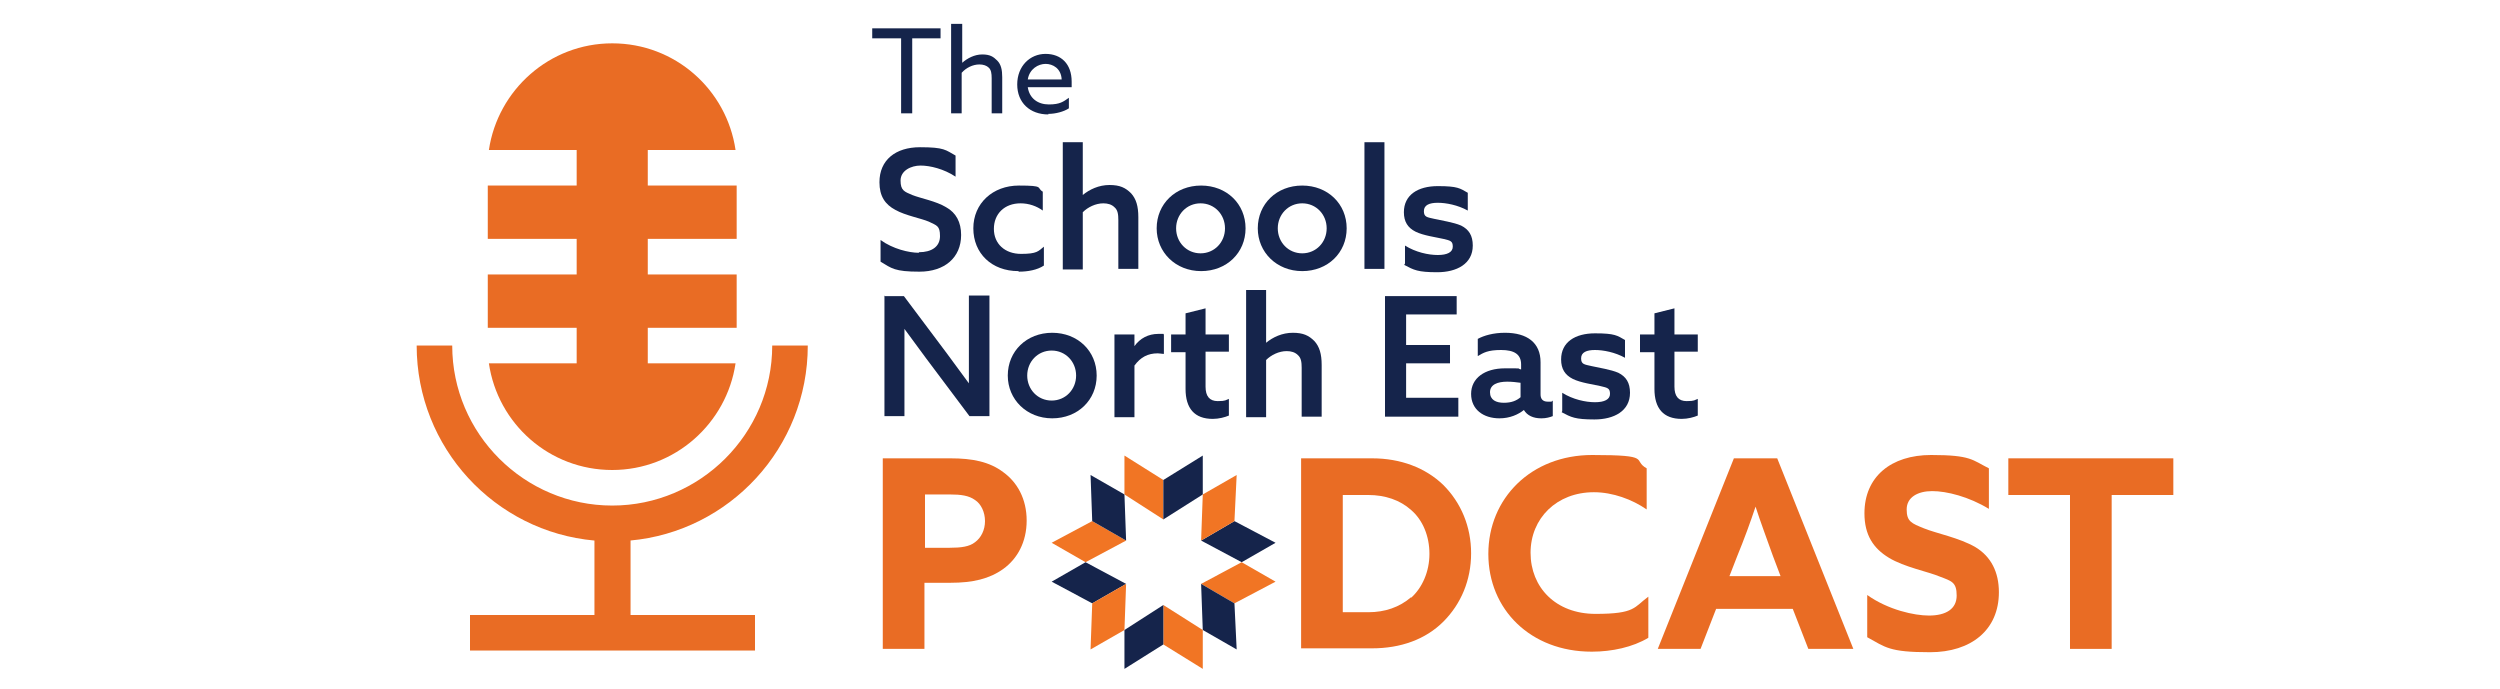 <?xml version="1.0" encoding="UTF-8"?>
<svg id="Layer_1" data-name="Layer 1" xmlns="http://www.w3.org/2000/svg" version="1.1" viewBox="0 0 450 124">
  <defs>
    <style>
      .cls-1 {
        isolation: isolate;
      }

      .cls-2 {
        fill: #e96c24;
      }

      .cls-2, .cls-3, .cls-4 {
        stroke-width: 0px;
      }

      .cls-3 {
        fill: #15244b;
      }

      .cls-4 {
        fill: #f17524;
      }
    </style>
  </defs>
  <g>
    <path class="cls-2" d="M103.8,65.4h-15.8c1.6,10.9,10.9,19.2,22.2,19.2s20.6-8.4,22.2-19.2h-15.8v-6.4h16v-9.6h-16v-6.4h16v-9.6h-16v-6.4h15.8c-1.6-10.9-10.9-19.2-22.2-19.2s-20.6,8.4-22.2,19.2h15.8v6.4h-16v9.6h16v6.4h-16v9.6h16s0,6.4,0,6.4Z"/>
    <path class="cls-2" d="M113.4,97.3c17.9-1.6,32-16.7,32-35.1h-6.4c0,15.9-13,28.8-28.8,28.8s-28.8-12.9-28.8-28.8h-6.4c0,18.4,14.1,33.5,32,35.1v13.4h-22.4v6.4h51.3v-6.4h-22.4v-13.4h0Z"/>
  </g>
  <g class="cls-1">
    <g class="cls-1">
      <g class="cls-1">
        <path class="cls-3" d="M162.1,6.9h-5.1v-1.8h12.3v1.8h-5.1v13.5h-2V6.9Z"/>
        <path class="cls-3" d="M171.3,4.3h1.9v7h0c.9-.8,2.2-1.5,3.6-1.5s2,.4,2.7,1.1c.7.7.9,1.7.9,3v6.5h-1.9v-6.3c0-.9-.1-1.5-.5-1.9-.4-.4-1-.6-1.7-.6-1.2,0-2.4.6-3.2,1.5v7.3h-1.9V4.3Z"/>
        <path class="cls-3" d="M188.7,20.6c-3.3,0-5.6-2.1-5.6-5.4s2.3-5.5,5.1-5.5,4.7,1.8,4.7,5,0,.7,0,1h-7.9c.3,2,1.8,3.1,3.8,3.1s2.6-.5,3.6-1.2v1.9c-.9.6-2.4,1-3.7,1ZM191.1,14.3c-.1-2-1.6-2.8-2.9-2.8s-2.9.9-3.2,2.8h6.1Z"/>
      </g>
    </g>
  </g>
  <g>
    <path class="cls-3" d="M165.4,45.4c2.3,0,3.8-1,3.8-2.9s-.6-1.9-2-2.6c-1.4-.6-4.2-1.1-6-2.1-1.9-1-2.9-2.5-2.9-5,0-4,2.9-6.3,7.3-6.3s4.6.5,6.4,1.5v3.8c-2.1-1.4-4.6-2-6.3-2s-3.6.9-3.6,2.7.7,2,2.1,2.6c1.5.6,4.3,1.1,6.1,2.2,1.8,1,2.7,2.7,2.7,5,0,4.1-3,6.6-7.5,6.6s-5-.6-7-1.8v-3.9c2.2,1.6,5.1,2.3,6.9,2.3h0Z"/>
    <path class="cls-3" d="M183.3,48.8c-4.8,0-8.1-3.2-8.1-7.7s3.5-7.7,8.2-7.7,3.1.4,4.3,1.1v3.4c-1.1-.8-2.5-1.3-4-1.3-2.9,0-4.8,1.9-4.8,4.6s2,4.5,4.9,4.5,3.1-.5,4.1-1.3v3.4c-1.2.8-2.9,1.1-4.5,1.1h0Z"/>
    <path class="cls-3" d="M191.3,25.6h3.6v9.5h0c1.2-1,2.9-1.8,4.8-1.8s2.9.5,3.9,1.5c.9,1,1.3,2.3,1.3,4.3v9.3h-3.6v-8.8c0-1-.1-1.8-.7-2.3-.5-.5-1.2-.7-2-.7-1.4,0-2.8.7-3.7,1.6v10.3h-3.6v-22.8h0Z"/>
    <path class="cls-3" d="M208.2,41.1c0-4.4,3.4-7.7,8-7.7s8,3.3,8,7.7-3.4,7.7-8,7.7-8-3.4-8-7.7ZM220.5,41.1c0-2.5-1.9-4.5-4.4-4.5s-4.4,2-4.4,4.5,1.9,4.5,4.4,4.5,4.4-2,4.4-4.5Z"/>
    <path class="cls-3" d="M226.4,41.1c0-4.4,3.4-7.7,8-7.7s8,3.3,8,7.7-3.4,7.7-8,7.7-8-3.4-8-7.7ZM238.8,41.1c0-2.5-1.9-4.5-4.4-4.5s-4.4,2-4.4,4.5,1.9,4.5,4.4,4.5,4.4-2,4.4-4.5Z"/>
    <path class="cls-3" d="M245.6,25.6h3.6v22.8h-3.6v-22.8Z"/>
    <path class="cls-3" d="M252.9,47.5v-3.3c1.9,1.2,4.2,1.7,5.9,1.7s2.7-.5,2.7-1.5-.4-1.1-1.7-1.4-3.6-.6-5-1.3-2.1-1.8-2.1-3.5c0-3.1,2.5-4.7,6.1-4.7s4,.4,5.4,1.2v3.2c-1.8-1-3.9-1.4-5.4-1.4s-2.5.4-2.5,1.5.6,1.1,1.9,1.4c1.3.3,3.4.6,4.8,1.2,1.4.7,2.1,1.8,2.1,3.6,0,3.3-2.9,4.8-6.4,4.8s-4.2-.4-5.9-1.3v-.2h.1Z"/>
  </g>
  <g>
    <g class="cls-1">
      <g class="cls-1">
        <g class="cls-1">
          <path class="cls-2" d="M158.9,82.5h12.2c3.9,0,7,.6,9.5,2.5,2.5,1.8,4.2,4.8,4.2,8.7s-1.7,6.9-4.2,8.7c-2.5,1.8-5.5,2.5-9.5,2.5h-4.7v11.9h-7.5v-34.3ZM170.9,98.6c2.1,0,3.6-.2,4.6-1,1.1-.8,1.8-2.2,1.8-3.8s-.7-3.1-1.8-3.8c-1.1-.8-2.5-1-4.6-1h-4.4v9.6h4.4Z"/>
          <path class="cls-2" d="M234.2,82.5h12.8c5.1,0,9.6,1.7,12.8,4.8,3.2,3.2,5,7.5,5,12.3s-1.8,9.1-5,12.3c-3.2,3.2-7.7,4.8-12.8,4.8h-12.8v-34.3ZM254,107.6c2-1.8,3.3-4.7,3.3-7.9s-1.2-6.1-3.3-7.9c-2-1.8-4.7-2.7-7.7-2.7h-4.6v21.1h4.6c3,0,5.6-.9,7.7-2.7Z"/>
          <path class="cls-2" d="M286.5,117.3c-11,0-18.6-7.6-18.6-17.6s7.7-17.8,18.7-17.8,7.1.9,9.8,2.4v7.4c-2.6-1.8-6.1-3.1-9.5-3.1-6.7,0-11.4,4.7-11.4,10.9s4.5,11,11.7,11,6.9-1.2,9.5-3.1v7.4c-2.8,1.7-6.6,2.5-10.1,2.5Z"/>
          <path class="cls-2" d="M312.2,82.5h7.7l13.7,34.3h-8.1l-2.8-7.2h-13.8l-2.8,7.2h-7.7l13.7-34.3ZM320.5,103.7l-1.4-3.7c-1-2.8-2.3-6.3-3.1-8.8h0c-.9,2.7-2.1,6-3.3,8.9l-1.4,3.6h9.3Z"/>
          <path class="cls-2" d="M347.2,110.8c3.1,0,5-1.2,5-3.6s-.9-2.6-3-3.4c-2.1-.9-6.4-1.7-9.2-3.4-2.8-1.7-4.4-4.1-4.4-8,0-6.6,4.8-10.5,12-10.5s7.4.9,10.4,2.4v7.3c-3.6-2.2-7.6-3.2-10.2-3.2s-4.6,1.1-4.6,3.3.9,2.5,3.1,3.4c2.2.9,6.4,1.7,9.3,3.4,2.8,1.7,4.2,4.5,4.2,8.1,0,6.8-5,10.8-12.4,10.8s-8-.9-11.3-2.7v-7.6c3.8,2.7,8.5,3.7,11.1,3.7Z"/>
          <path class="cls-2" d="M372.6,89.1h-11.1v-6.6h29.7v6.6h-11.1v27.7h-7.5v-27.7Z"/>
        </g>
      </g>
    </g>
    <g>
      <g>
        <polygon class="cls-4" points="209.4 93.5 202.4 89 202.4 82 209.4 86.4 209.4 93.5"/>
        <polygon class="cls-3" points="209.4 93.5 216.5 89 216.5 82 209.4 86.4 209.4 93.5"/>
      </g>
      <g>
        <polygon class="cls-4" points="209.4 108.9 216.5 113.4 216.5 120.4 209.4 116 209.4 108.9"/>
        <polygon class="cls-3" points="209.4 108.9 202.4 113.4 202.4 120.4 209.4 116 209.4 108.9"/>
      </g>
      <g>
        <polygon class="cls-4" points="202.7 97.3 195.4 101.2 189.3 97.7 196.6 93.8 202.7 97.3"/>
        <polygon class="cls-3" points="202.7 97.3 202.4 89 196.3 85.5 196.6 93.8 202.7 97.3"/>
      </g>
      <g>
        <polygon class="cls-4" points="216.2 105.1 223.5 101.2 229.6 104.7 222.2 108.6 216.2 105.1"/>
        <polygon class="cls-3" points="216.2 105.1 216.5 113.4 222.6 116.9 222.2 108.6 216.2 105.1"/>
      </g>
      <g>
        <polygon class="cls-3" points="216.2 97.3 223.5 101.2 229.6 97.7 222.2 93.8 216.2 97.3"/>
        <polygon class="cls-4" points="216.2 97.3 216.5 89 222.6 85.5 222.2 93.8 216.2 97.3"/>
      </g>
      <g>
        <polygon class="cls-3" points="202.7 105.1 195.4 101.2 189.3 104.7 196.6 108.6 202.7 105.1"/>
        <polygon class="cls-4" points="202.7 105.1 202.4 113.4 196.3 116.9 196.6 108.6 202.7 105.1"/>
      </g>
    </g>
  </g>
  <g class="cls-1">
    <g class="cls-1">
      <g class="cls-1">
        <path class="cls-3" d="M159.1,53.3h3.6l7.8,10.4c1.3,1.8,2.6,3.5,3.9,5.3h0c0-2,0-4.2,0-6.3v-9.5h3.7v21.7h-3.6l-7.8-10.4c-1.3-1.8-2.6-3.5-3.9-5.3h0c0,2,0,4.1,0,6.2v9.5h-3.6v-21.7Z"/>
        <path class="cls-3" d="M181.4,67.6c0-4.4,3.4-7.7,8-7.7s8,3.3,8,7.7-3.4,7.7-8,7.7-8-3.4-8-7.7ZM193.7,67.6c0-2.5-1.9-4.5-4.4-4.5s-4.4,2-4.4,4.5,1.9,4.5,4.4,4.5,4.4-2,4.4-4.5Z"/>
        <path class="cls-3" d="M200.6,60.2h3.6v2.1h0c1-1.4,2.5-2.2,4.3-2.2s.6,0,1,.1v3.5c-.4,0-.7-.1-1.1-.1-1.8,0-3.1.7-4.2,2.2v9.3h-3.6v-14.8Z"/>
        <path class="cls-3" d="M210.8,60.2h2.6v-3.8l3.6-.9v4.7h4.2v3.1h-4.2v6.3c0,1.7.7,2.6,2.2,2.6s1.4-.2,2-.4v3c-.7.3-1.8.6-2.9.6-3.3,0-4.9-1.9-4.9-5.4v-6.6h-2.6v-3.1Z"/>
        <path class="cls-3" d="M224.3,52.2h3.6v9.5h0c1.2-1,2.9-1.8,4.8-1.8s2.9.5,3.9,1.5c.9,1,1.3,2.3,1.3,4.3v9.3h-3.6v-8.8c0-1-.1-1.8-.7-2.3-.5-.5-1.2-.7-2-.7-1.4,0-2.8.7-3.7,1.6v10.3h-3.6v-22.8Z"/>
        <path class="cls-3" d="M249.3,53.3h12.9v3.3h-9.1v5.5h7.9v3.3h-7.9v6.2h9.4v3.4h-13.2v-21.7Z"/>
        <path class="cls-3" d="M277.4,75.3c-1.4,0-2.5-.5-3.1-1.5h0c-1,.8-2.5,1.5-4.4,1.5-2.9,0-5.1-1.6-5.1-4.4s2.4-4.6,6.1-4.6,1.9,0,2.9.2v-.9c0-1.8-1.2-2.6-3.6-2.6s-3.2.5-4.2,1.1v-3.1c1.1-.6,2.8-1.1,4.9-1.1,4,0,6.4,1.8,6.4,5.3v5.8c0,.7.3,1.3,1.3,1.3s.6,0,.9-.2v2.8c-.5.2-1.2.4-2,.4ZM273.7,71.5v-2.6c-.7-.1-1.6-.2-2.4-.2-1.7,0-3.1.5-3.1,1.9s1.1,1.9,2.5,1.9,2.3-.4,3-1Z"/>
        <path class="cls-3" d="M281.2,74v-3.3c1.9,1.2,4.2,1.7,5.9,1.7s2.7-.5,2.7-1.5-.4-1.1-1.7-1.4c-1.3-.3-3.6-.6-5-1.3-1.4-.7-2.1-1.8-2.1-3.5,0-3.1,2.5-4.7,6.1-4.7s4,.4,5.4,1.2v3.2c-1.8-1-3.9-1.4-5.4-1.4s-2.5.4-2.5,1.5.6,1.1,1.9,1.4c1.3.3,3.4.6,4.8,1.2,1.4.7,2.1,1.8,2.1,3.6,0,3.3-2.9,4.8-6.4,4.8s-4.2-.4-5.9-1.3Z"/>
        <path class="cls-3" d="M295.2,60.2h2.6v-3.8l3.6-.9v4.7h4.2v3.1h-4.2v6.3c0,1.7.7,2.6,2.2,2.6s1.4-.2,2-.4v3c-.7.3-1.8.6-2.9.6-3.3,0-4.9-1.9-4.9-5.4v-6.6h-2.6v-3.1Z"/>
      </g>
    </g>
  </g>
</svg>